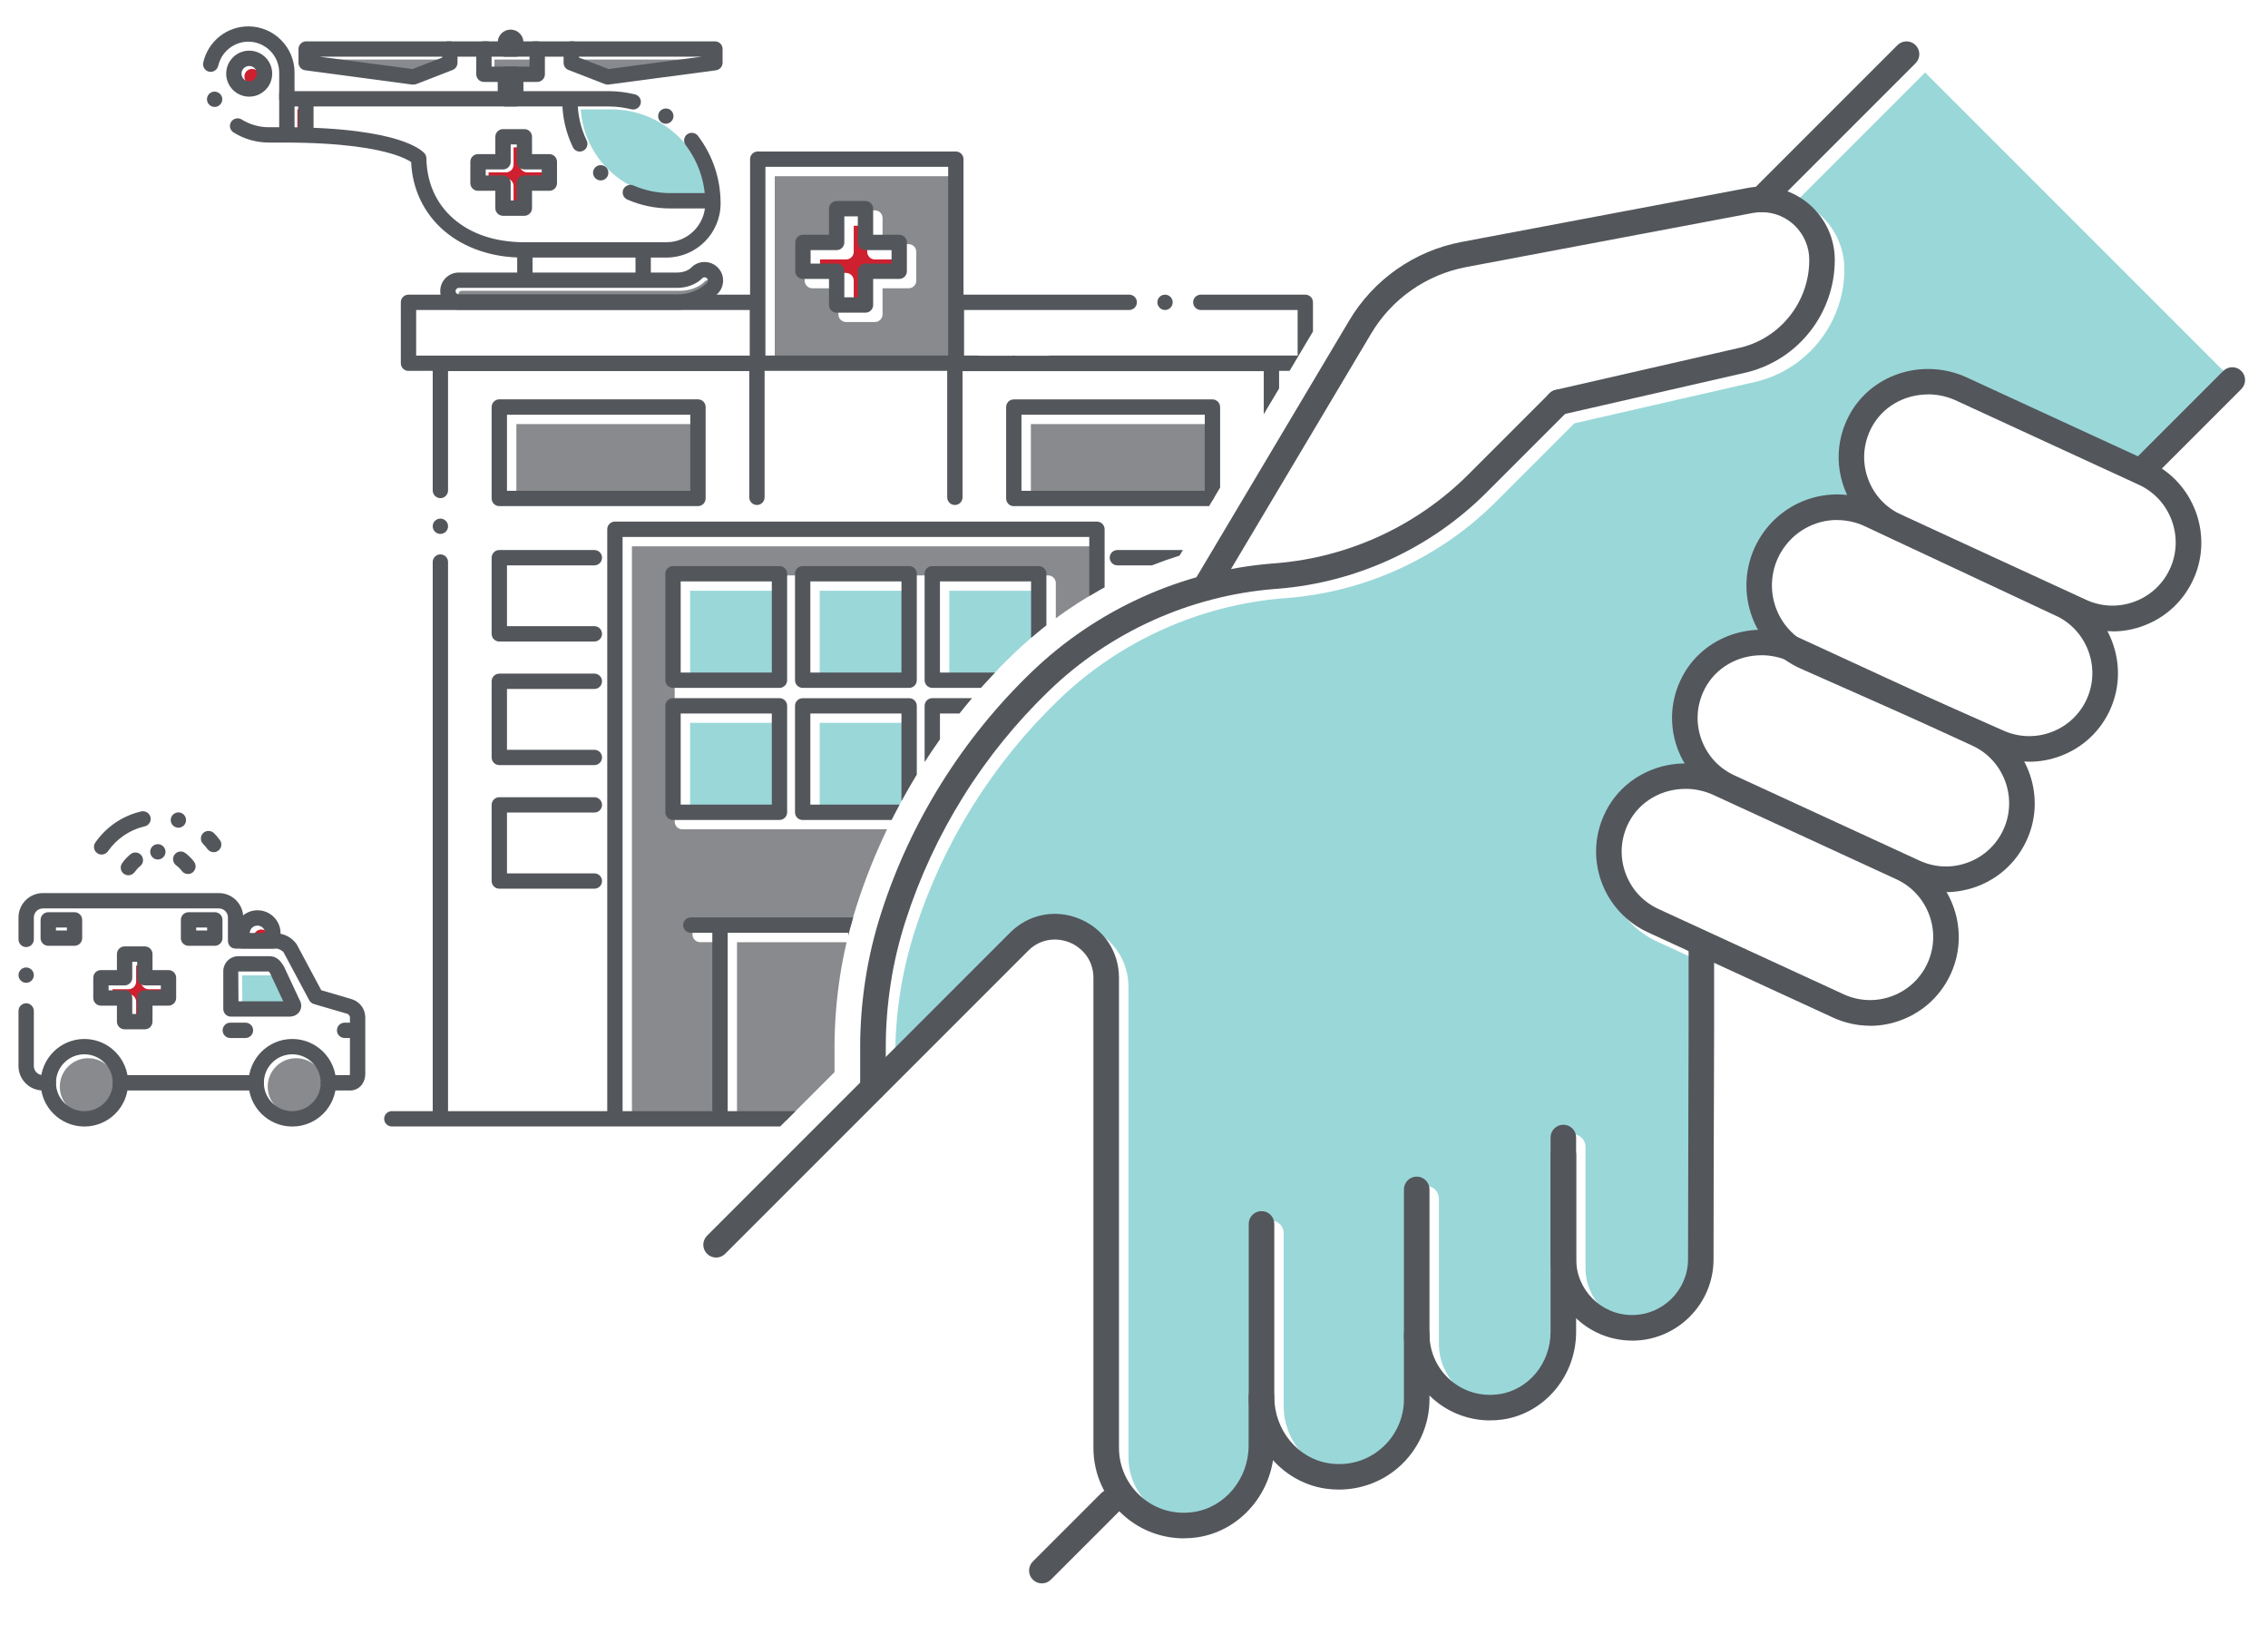 <?xml version="1.0" encoding="UTF-8"?>
<svg id="Layer_2" data-name="Layer 2" xmlns="http://www.w3.org/2000/svg" width="443.78" height="317.88" viewBox="0 0 443.78 317.88">
  <defs>
    <style>
      .cls-1 {
        fill: #9ad7d9;
      }

      .cls-2 {
        fill: #ce202f;
      }

      .cls-3 {
        fill: #888a8d;
      }

      .cls-4 {
        fill: #53565b;
      }
    </style>
  </defs>
  <path class="cls-1" d="M198.39,127.85c1.67-1.61,3.4-3.13,5.19-4.58v-7.69h-17.83v17.83h7.23c1.74-1.91,3.54-3.77,5.41-5.56Z"/>
  <path class="cls-1" d="M178.22,153.47v-12.05h-17.83v17.83h14.67c1-1.95,2.05-3.88,3.16-5.78Z"/>
  <g>
    <g>
      <rect class="cls-3" x="101.04" y="82.97" width="35.87" height="14.89"/>
      <rect class="cls-1" x="135.03" y="115.58" width="17.83" height="17.83"/>
      <rect class="cls-1" x="160.39" y="115.58" width="17.83" height="17.83"/>
      <g>
        <rect class="cls-1" x="135.03" y="141.42" width="17.83" height="17.83"/>
        <path class="cls-3" d="M184.26,112.58h20.83c.83,0,1.5.67,1.5,1.5v6.88c2.68-1.98,5.48-3.78,8.38-5.41v-8.66h-91.32v112.34h17.56v-34.9h-4.21c-.83,0-1.5-.67-1.5-1.5s.67-1.5,1.5-1.5h29.41c.38-1.43.79-2.86,1.25-4.27,1.63-5.06,3.61-10.01,5.91-14.81h-40.05c-.83,0-1.5-.67-1.5-1.5v-46.67c0-.83.67-1.5,1.5-1.5h50.73Z"/>
      </g>
      <g>
        <path class="cls-2" d="M169.69,49.26v-5.1h-2.64v5.1c0,.83-.67,1.5-1.5,1.5h-5.1v2.64h5.1c.83,0,1.5.67,1.5,1.5v5.1h2.64v-5.1c0-.83.67-1.5,1.5-1.5h5.1v-2.64h-5.1c-.83,0-1.5-.67-1.5-1.5Z"/>
        <path class="cls-3" d="M151.6,34.47v36.92h35.76v-36.92h-35.76ZM179.29,54.9c0,.83-.67,1.5-1.5,1.5h-5.1v5.1c0,.83-.67,1.5-1.5,1.5h-5.64c-.83,0-1.5-.67-1.5-1.5v-5.1h-5.1c-.83,0-1.5-.67-1.5-1.5v-5.64c0-.83.67-1.5,1.5-1.5h5.1v-5.1c0-.83.67-1.5,1.5-1.5h5.64c.83,0,1.5.67,1.5,1.5v5.1h5.1c.83,0,1.5.67,1.5,1.5v5.64Z"/>
      </g>
      <path class="cls-3" d="M153.82,219.23l9.47-9.47v-4.96c.01-4.63.38-9.35,1.11-14.03.33-2.14.76-4.29,1.26-6.43h-21.45v34.9h9.61Z"/>
      <polygon class="cls-3" points="237.58 97.34 237.58 82.97 201.71 82.97 201.71 97.85 237.27 97.85 237.58 97.34"/>
    </g>
    <g>
      <path class="cls-4" d="M86.17,104.46c.82,0,1.5-.68,1.5-1.5s-.68-1.5-1.5-1.5-1.5.67-1.5,1.5.67,1.5,1.5,1.5Z"/>
      <path class="cls-4" d="M227.96,60.65c.83,0,1.5-.68,1.5-1.51s-.67-1.49-1.5-1.49-1.5.67-1.5,1.49.68,1.51,1.5,1.51Z"/>
      <path class="cls-4" d="M97.7,99.02h38.87c.83,0,1.5-.67,1.5-1.5v-17.89c0-.83-.67-1.5-1.5-1.5h-38.87c-.83,0-1.5.67-1.5,1.5v17.89c0,.83.67,1.5,1.5,1.5ZM99.2,81.13h35.87v14.89h-35.87v-14.89Z"/>
      <path class="cls-4" d="M96.2,124.01c0,.83.67,1.5,1.5,1.5h18.6c.83,0,1.5-.67,1.5-1.5s-.67-1.5-1.5-1.5h-17.1v-11.9h17.1c.83,0,1.5-.67,1.5-1.5s-.67-1.5-1.5-1.5h-18.6c-.83,0-1.5.67-1.5,1.5v14.9Z"/>
      <path class="cls-4" d="M96.2,148.19c0,.83.67,1.5,1.5,1.5h18.6c.83,0,1.5-.67,1.5-1.5s-.67-1.5-1.5-1.5h-17.1v-11.9h17.1c.83,0,1.5-.67,1.5-1.5s-.67-1.5-1.5-1.5h-18.6c-.83,0-1.5.67-1.5,1.5v14.9Z"/>
      <path class="cls-4" d="M96.2,172.37c0,.83.67,1.5,1.5,1.5h18.6c.83,0,1.5-.67,1.5-1.5s-.67-1.5-1.5-1.5h-17.1v-11.9h17.1c.83,0,1.5-.67,1.5-1.5s-.67-1.5-1.5-1.5h-18.6c-.83,0-1.5.67-1.5,1.5v14.9Z"/>
      <path class="cls-4" d="M152.52,110.75h-20.83c-.83,0-1.5.67-1.5,1.5v20.83c0,.83.67,1.5,1.5,1.5h20.83c.83,0,1.5-.67,1.5-1.5v-20.83c0-.83-.67-1.5-1.5-1.5ZM151.02,131.58h-17.83v-17.83h17.83v17.83Z"/>
      <path class="cls-4" d="M177.89,110.75h-20.83c-.83,0-1.5.67-1.5,1.5v20.83c0,.83.67,1.5,1.5,1.5h20.83c.83,0,1.5-.67,1.5-1.5v-20.83c0-.83-.67-1.5-1.5-1.5ZM176.39,131.58h-17.83v-17.83h17.83v17.83Z"/>
      <path class="cls-4" d="M152.52,136.59h-20.83c-.83,0-1.5.67-1.5,1.5v20.83c0,.83.67,1.5,1.5,1.5h20.83c.83,0,1.5-.67,1.5-1.5v-20.83c0-.83-.67-1.5-1.5-1.5ZM151.02,157.42h-17.83v-17.83h17.83v17.83Z"/>
      <path class="cls-4" d="M175.95,45.93h-5.1v-5.1c0-.83-.67-1.5-1.5-1.5h-5.64c-.83,0-1.5.67-1.5,1.5v5.1h-5.1c-.83,0-1.5.67-1.5,1.5v5.64c0,.83.67,1.5,1.5,1.5h5.1v5.1c0,.83.67,1.5,1.5,1.5h5.64c.83,0,1.5-.67,1.5-1.5v-5.1h5.1c.83,0,1.5-.67,1.5-1.5v-5.64c0-.83-.67-1.5-1.5-1.5ZM174.45,51.57h-5.1c-.83,0-1.5.67-1.5,1.5v5.1h-2.64v-5.1c0-.83-.67-1.5-1.5-1.5h-5.1v-2.64h5.1c.83,0,1.5-.67,1.5-1.5v-5.1h2.64v5.1c0,.83.67,1.5,1.5,1.5h5.1v2.64Z"/>
      <g>
        <path class="cls-4" d="M79.93,72.56h4.74v23.39c0,.83.67,1.51,1.5,1.51s1.5-.68,1.5-1.51v-23.35h58.94v24.7c0,.82.67,1.5,1.5,1.5s1.5-.68,1.5-1.5v-24.74h35.73v24.74c0,.83.67,1.5,1.5,1.5s1.5-.67,1.5-1.5v-24.69h58.94v8.43l3-5.04v-3.44h2.05l4.58-7.7v-5.72c0-.39-.16-.78-.44-1.06-.28-.27-.66-.43-1.06-.43h-20.45c-.82,0-1.5.67-1.5,1.49s.68,1.51,1.5,1.51h18.95v8.91h-48.5c-.12,0-.23.02-.34.04h-6.31c-.11-.03-.23-.04-.35-.04s-.23.02-.34.04h-6.31c-.11-.03-.23-.04-.35-.04h-2.77v-8.91h32.32c.83,0,1.5-.68,1.5-1.51s-.67-1.49-1.5-1.49h-32.43v-26.51c0-.83-.67-1.5-1.5-1.5h-38.76c-.83,0-1.5.67-1.5,1.5v26.51h-66.84c-.83,0-1.5.67-1.5,1.5v11.92c0,.83.67,1.5,1.5,1.5ZM149.77,32.64h35.76v36.92h-35.76v-36.92ZM81.43,60.65h65.27v8.92h-65.27v-8.92Z"/>
        <path class="cls-4" d="M152.66,220.39l3-3h-9.42s0,0,0,0h-3.85v-34.9h23.59v.57c.3-1.2.62-2.39.96-3.57h-31.77c-.83,0-1.5.67-1.5,1.5s.67,1.5,1.5,1.5h4.21v34.9h-17.56v-112.34h91.32v11.56c.99-.59,1.99-1.16,3-1.7v-11.36c0-.83-.67-1.5-1.5-1.5h-94.32c-.83,0-1.5.67-1.5,1.5v113.84h-31.15v-107.43c0-.83-.68-1.5-1.5-1.5s-1.5.67-1.5,1.5v107.43h-8c-.83,0-1.5.67-1.5,1.5s.67,1.5,1.5,1.5h75.99Z"/>
      </g>
      <path class="cls-4" d="M218.64,110.61h6.76c1.78-.7,3.59-1.34,5.41-1.91l.65-1.09h-12.82c-.83,0-1.5.67-1.5,1.5s.67,1.5,1.5,1.5Z"/>
      <path class="cls-4" d="M198.37,99.02h38.21l2.16-3.63v-15.75c0-.83-.67-1.5-1.5-1.5h-38.87c-.83,0-1.5.67-1.5,1.5v17.89c0,.83.67,1.5,1.5,1.5ZM199.87,81.13h35.87v14.89h-35.87v-14.89Z"/>
      <path class="cls-4" d="M182.42,134.58h9.53c.9-1.02,1.82-2.02,2.76-3h-10.79v-17.83h17.83v11.05c.98-.84,1.98-1.66,3-2.45v-10.1c0-.83-.67-1.5-1.5-1.5h-20.83c-.83,0-1.5.67-1.5,1.5v20.83c0,.83.67,1.5,1.5,1.5Z"/>
      <path class="cls-4" d="M183.92,144.65v-5.06h3.82c.8-1.01,1.63-2.01,2.46-3h-7.78c-.83,0-1.5.67-1.5,1.5v11.01c.97-1.5,1.96-2.99,3-4.45Z"/>
      <path class="cls-4" d="M157.06,160.42h17.41c.5-1.01,1.02-2.01,1.55-3h-17.46v-17.83h17.83v17.14c.95-1.75,1.96-3.48,3-5.18v-13.45c0-.83-.67-1.5-1.5-1.5h-20.83c-.83,0-1.5.67-1.5,1.5v20.83c0,.83.67,1.5,1.5,1.5Z"/>
    </g>
    <g>
      <polygon class="cls-3" points="119.64 14.08 113.84 11.83 113.84 11.65 137.86 11.65 119.64 14.08"/>
      <polygon class="cls-3" points="87.09 11.83 81.29 14.08 63.07 11.65 87.09 11.65 87.09 11.83"/>
      <polygon class="cls-3" points="96.75 11.65 99.45 11.65 101.48 11.65 104.18 11.65 104.18 13.6 101.48 13.6 99.45 13.6 96.75 13.6 96.75 11.65"/>
      <path class="cls-1" d="M138.45,38.34h-6.77c-9.59,0-17.44-7.5-18.04-16.94h5.95c9.77,0,17.84,7.43,18.86,16.94Z"/>
      <path class="cls-2" d="M58.91,21.4v4.08c-.24,0-.48-.01-.72-.01v-4.07h.72Z"/>
      <path class="cls-3" d="M138.88,55.9c-1.41,1.43-3.53,2.26-5.8,2.26h-42.74c-.35,0-.64-.29-.64-.64s.29-.63.64-.63h42.74c1.91,0,3.73-.7,4.89-1.88.25-.25.65-.25.9,0,.12.12.19.28.19.45s-.06.33-.18.45Z"/>
      <path class="cls-2" d="M49.32,16.48c-.83,0-1.5-.67-1.5-1.5s.67-1.5,1.5-1.5,1.5.67,1.5,1.5-.67,1.5-1.5,1.5Z"/>
      <path class="cls-2" d="M101.67,36.4v3.39h-1.18v-3.39c0-.83-.67-1.5-1.5-1.5h-3.39v-1.18h3.39c.83,0,1.5-.67,1.5-1.5v-3.39h1.18v3.39c0,.83.67,1.5,1.5,1.5h3.39v1.18h-3.39c-.83,0-1.5.67-1.5,1.5Z"/>
    </g>
    <g>
      <g>
        <path class="cls-3" d="M17.26,207.03c-3.07,0-5.56,2.5-5.56,5.57s2.5,5.56,5.56,5.56,5.56-2.5,5.56-5.56-2.5-5.57-5.56-5.57Z"/>
        <path class="cls-2" d="M51.13,181.85c-.82,0-1.49.66-1.5,1.48h3.01c-.01-.82-.68-1.48-1.51-1.48Z"/>
        <path class="cls-3" d="M57.94,207.03c-3.07,0-5.56,2.5-5.56,5.57s2.5,5.56,5.56,5.56,5.57-2.5,5.57-5.56-2.5-5.57-5.57-5.57Z"/>
        <path class="cls-2" d="M27.6,192.04v-3.13h-.96v3.13c0,.83-.67,1.5-1.5,1.5h-3.13v.96h3.13c.83,0,1.5.67,1.5,1.5v3.13h.96v-3.13c0-.83.67-1.5,1.5-1.5h3.13v-.96h-3.13c-.83,0-1.5-.67-1.5-1.5Z"/>
      </g>
      <path class="cls-1" d="M53.36,190.82h-5.98s.04,5.83.04,5.83h8.75l-2.55-5.45c-.08-.13-.19-.29-.27-.38Z"/>
    </g>
    <g>
      <path class="cls-4" d="M53.39,185.57h-6.01c-.83,0-1.5-.67-1.5-1.5v-1.48c0-2.48,2.02-4.5,4.51-4.5s4.51,2.02,4.51,4.5v1.48c0,.83-.67,1.5-1.5,1.5ZM48.87,182.57h3.01c-.01-.82-.68-1.48-1.51-1.48s-1.49.66-1.51,1.48Z"/>
      <path class="cls-4" d="M68.53,213.34h-4.27c-.83,0-1.5-.67-1.5-1.5s.67-1.5,1.5-1.5h4.17c.02-.06.04-.14.04-.18v-11.21h0s-.03-.14-.15-.31c-.12-.17-.24-.27-.29-.27t-.01,0l-6.61-1.94c-.38-.11-.71-.38-.9-.73l-5.05-9.44c-.24-.29-1.11-.73-1.37-.67h-8c-.39,0-.78-.16-1.06-.44-.27-.28-.43-.66-.43-1.06v-4.6c0-.97-.8-1.76-1.77-1.76H8.39c-.97,0-1.76.79-1.77,1.76v4.3c0,.83-.67,1.5-1.5,1.5s-1.5-.67-1.5-1.5v-4.3c0-2.62,2.14-4.76,4.77-4.76h34.44c2.63,0,4.76,2.14,4.76,4.76v3.1h6.49c1.58.07,2.97.8,3.91,2.07l.09.14,4.78,8.93,5.99,1.76c1.55.51,2.56,1.83,2.62,3.47v11.21c-.01.74-.21,1.38-.61,1.96-.4.61-1.27,1.22-2.33,1.22ZM9.45,213.34h-1.06c-2.63,0-4.77-2.14-4.77-4.76v-10.8c0-.82.68-1.5,1.5-1.5s1.5.68,1.5,1.5v10.8c0,.97.8,1.76,1.77,1.76h1.06c.83,0,1.5.67,1.5,1.5s-.67,1.5-1.5,1.5ZM5.12,192.28c-.82,0-1.5-.67-1.5-1.5s.68-1.5,1.5-1.5,1.5.68,1.5,1.5-.67,1.5-1.5,1.5Z"/>
      <path class="cls-4" d="M50.13,213.34h-26.56c-.83,0-1.5-.67-1.5-1.5s.67-1.5,1.5-1.5h26.56c.83,0,1.5.67,1.5,1.5s-.67,1.5-1.5,1.5Z"/>
      <path class="cls-4" d="M16.51,220.4c-4.72,0-8.56-3.84-8.56-8.56s3.84-8.57,8.56-8.57,8.56,3.84,8.56,8.57-3.84,8.56-8.56,8.56ZM16.51,206.27c-3.07,0-5.56,2.5-5.56,5.57s2.5,5.56,5.56,5.56,5.56-2.5,5.56-5.56-2.5-5.57-5.56-5.57Z"/>
      <path class="cls-4" d="M56.59,198.9h-11.4c-.83,0-1.5-.67-1.5-1.5v-7.38c0-.79.31-1.54.87-2.09.56-.56,1.3-.86,2.08-.86h6.06c1.53,0,2.22,1.04,2.67,1.72l.1.15c.04.07.08.14.12.21l2.95,6.32c.47.76.53,1.58.16,2.28-.39.73-1.15,1.15-2.11,1.15ZM55.98,197.04h.01-.01ZM46.67,195.9h8.75l-2.55-5.45c-.08-.13-.19-.29-.27-.38h-5.98s.04,5.83.04,5.83Z"/>
      <path class="cls-4" d="M48.03,203.08h-2.97c-.83,0-1.5-.67-1.5-1.5s.67-1.5,1.5-1.5h2.97c.83,0,1.5.67,1.5,1.5s-.67,1.5-1.5,1.5Z"/>
      <path class="cls-4" d="M57.19,220.4c-4.72,0-8.56-3.84-8.56-8.56s3.84-8.57,8.56-8.57,8.57,3.84,8.57,8.57-3.84,8.56-8.57,8.56ZM57.19,206.27c-3.07,0-5.56,2.5-5.56,5.57s2.5,5.56,5.56,5.56,5.57-2.5,5.57-5.56-2.5-5.57-5.57-5.57Z"/>
      <path class="cls-4" d="M69.58,203.08h-2.15c-.83,0-1.5-.67-1.5-1.5s.67-1.5,1.5-1.5h2.15c.83,0,1.5.67,1.5,1.5s-.67,1.5-1.5,1.5Z"/>
      <path class="cls-4" d="M14.58,185.04h-5.14c-.83,0-1.5-.67-1.5-1.5v-3.57c0-.83.67-1.5,1.5-1.5h5.14c.83,0,1.5.67,1.5,1.5v3.57c0,.83-.67,1.5-1.5,1.5ZM10.95,182.04h2.14v-.57h-2.14v.57Z"/>
      <path class="cls-4" d="M42.03,185.04h-5.14c-.83,0-1.5-.67-1.5-1.5v-3.57c0-.83.67-1.5,1.5-1.5h5.14c.83,0,1.5.67,1.5,1.5v3.57c0,.83-.67,1.5-1.5,1.5ZM38.39,182.04h2.14v-.57h-2.14v.57Z"/>
      <path class="cls-4" d="M19.89,167.19c-.31,0-.61-.09-.86-.27-.33-.23-.55-.57-.62-.97-.07-.39.02-.79.25-1.12,2.16-3.09,5.35-5.25,8.99-6.08.79-.19,1.62.34,1.8,1.13.18.8-.32,1.61-1.13,1.79-2.91.67-5.47,2.4-7.2,4.88-.28.4-.74.64-1.23.64ZM41.82,166.73c-.48,0-.91-.22-1.2-.59-.27-.36-.57-.71-.9-1.05-.27-.29-.42-.66-.41-1.06.01-.41.17-.78.46-1.06.57-.55,1.56-.53,2.12.05.39.41.77.84,1.11,1.3.51.65.38,1.6-.28,2.1-.26.2-.57.31-.9.31ZM34.9,161.94c-.14,0-.28-.02-.43-.07-.79-.23-1.24-1.07-1-1.86.23-.77,1.09-1.25,1.86-1.01.39.11.7.37.89.73.19.35.24.75.12,1.14-.19.63-.78,1.07-1.44,1.07Z"/>
      <g>
        <path class="cls-4" d="M25.12,171.24c-.3,0-.6-.09-.86-.27-.68-.48-.84-1.41-.36-2.09.46-.66,1.01-1.25,1.64-1.76.64-.52,1.59-.43,2.11.21.52.64.43,1.59-.21,2.11-.41.33-.77.73-1.08,1.16-.29.42-.76.64-1.23.64Z"/>
        <path class="cls-4" d="M29.39,166.68c-.02-.82.64-1.51,1.47-1.53h0c.83,0,1.51.65,1.53,1.48h0c0,.82-.64,1.51-1.47,1.53h-.03c-.82,0-1.48-.66-1.5-1.48Z"/>
        <path class="cls-4" d="M36.77,170.99c-.45,0-.9-.2-1.19-.59-.32-.42-.7-.8-1.12-1.11-.66-.5-.8-1.44-.3-2.1.5-.66,1.44-.8,2.1-.3.64.48,1.22,1.05,1.71,1.7.5.66.37,1.6-.28,2.1-.27.21-.59.31-.91.31Z"/>
      </g>
      <path class="cls-4" d="M28.34,201.38h-3.96c-.83,0-1.5-.67-1.5-1.5v-3.13h-3.13c-.83,0-1.5-.67-1.5-1.5v-3.96c0-.83.67-1.5,1.5-1.5h3.13v-3.13c0-.83.67-1.5,1.5-1.5h3.96c.83,0,1.5.67,1.5,1.5v3.13h3.13c.83,0,1.5.67,1.5,1.5v3.96c0,.83-.67,1.5-1.5,1.5h-3.13v3.13c0,.83-.67,1.5-1.5,1.5ZM25.88,198.38h.96v-3.13c0-.83.67-1.5,1.5-1.5h3.13v-.96h-3.13c-.83,0-1.5-.67-1.5-1.5v-3.13h-.96v3.13c0,.83-.67,1.5-1.5,1.5h-3.13v.96h3.13c.83,0,1.5.67,1.5,1.5v3.13Z"/>
    </g>
    <g>
      <path class="cls-4" d="M139.11,40.78h-7.99c-2.91,0-5.73-.59-8.38-1.74-.76-.33-1.11-1.22-.78-1.98.32-.73,1.23-1.1,1.97-.78,2.28.99,4.7,1.5,7.19,1.5h7.99c.83,0,1.5.67,1.5,1.5s-.67,1.5-1.5,1.5ZM117.54,35.3c-.39,0-.76-.15-1.04-.42-.28-.28-.45-.65-.46-1.05,0-.4.15-.78.42-1.07.56-.58,1.54-.6,2.12-.04.29.27.46.65.46,1.05.01.4-.14.78-.41,1.07-.29.29-.67.46-1.09.46ZM113.46,29.66c-.58,0-1.11-.33-1.35-.84-1.39-2.87-2.09-5.95-2.09-9.15,0-.82.67-1.5,1.5-1.5s1.5.68,1.5,1.5c0,2.74.6,5.38,1.78,7.83,0,0,0,0,0,0,.36.75.04,1.65-.7,2-.21.1-.43.15-.65.15Z"/>
      <path class="cls-4" d="M130.42,50.39h-28.2c-5.93,0-11.36-1.86-15.3-5.22-3.95-3.38-6.25-8.16-6.47-13.47-.56-.37-1.62-.94-3.5-1.53-3.32-1.04-9.73-2.28-21.42-2.28h-2.95c-2.44,0-4.82-.69-6.88-1.98-.34-.21-.58-.54-.67-.93-.09-.39-.02-.79.19-1.13.42-.68,1.38-.91,2.06-.48,1.59.99,3.42,1.52,5.3,1.52h2.93c12.05,0,18.8,1.31,22.33,2.42,3.18.99,4.59,2.05,5.14,2.59.28.28.44.66.45,1.05.08,4.78,1.9,8.87,5.28,11.82,3.41,2.99,8.14,4.58,13.69,4.62h28.02c4.17,0,7.57-3.41,7.58-7.59,0-4.15-1.33-8.1-3.84-11.42h0c-.24-.33-.34-.72-.29-1.11.06-.4.26-.75.58-.99.65-.49,1.62-.35,2.11.29,2.91,3.84,4.44,8.42,4.44,13.23,0,5.84-4.75,10.58-10.58,10.59ZM130.28,24.21c-.29,0-.58-.09-.83-.25h-.01c-.33-.23-.55-.56-.63-.95-.08-.39,0-.79.22-1.13.44-.66,1.41-.86,2.08-.42.33.22.56.56.64.95.08.39,0,.79-.22,1.13-.28.42-.75.67-1.25.67ZM123.9,21.42c-.12,0-.24-.01-.36-.04-1.46-.36-2.98-.55-4.51-.55h-62.9c-.39,0-.78-.16-1.06-.43-.28-.28-.44-.67-.44-1.06v-5.15c0-3.32-2.71-6.03-6.04-6.04-2.81,0-5.29,2-5.89,4.74h-.01c-.18.79-.99,1.31-1.78,1.14-.81-.18-1.32-.98-1.14-1.79.44-1.98,1.55-3.78,3.13-5.06,1.6-1.31,3.62-2.02,5.69-2.02,4.98,0,9.04,4.05,9.04,9.03v3.64h61.4c1.76,0,3.52.22,5.22.63.39.1.72.34.93.68s.27.75.18,1.14c-.17.67-.77,1.14-1.46,1.14ZM41.99,20.92c-.59,0-1.13-.36-1.37-.91-.33-.75.02-1.64.78-1.97.74-.32,1.65.05,1.97.78.33.76-.02,1.65-.78,1.98-.19.08-.39.12-.6.12Z"/>
      <path class="cls-4" d="M132.52,60.59h-42.74c-2,0-3.64-1.63-3.64-3.64s1.63-3.63,3.64-3.63h42.74c1.1,0,2.16-.38,2.75-.98.68-.69,1.59-1.08,2.56-1.08h.03c.96,0,1.87.37,2.55,1.04.69.68,1.08,1.59,1.08,2.56,0,.97-.36,1.89-1.05,2.58-1.97,2-4.86,3.15-7.93,3.15ZM89.78,56.32c-.35,0-.64.29-.64.63s.29.64.64.64h42.74c2.27,0,4.38-.82,5.8-2.26.12-.12.18-.28.18-.45,0-.17-.07-.33-.19-.45-.16-.16-.36-.17-.45-.18-.1,0-.29.03-.45.19-1.16,1.18-2.99,1.88-4.89,1.88h-42.74Z"/>
      <path class="cls-4" d="M118.89,16.55c-.19,0-.37-.03-.54-.1l-7.11-2.76c-.58-.22-.96-.78-.96-1.4v-2.7c0-.83.67-1.5,1.5-1.5h28.11c.83,0,1.5.67,1.5,1.5v2.67c0,.75-.56,1.39-1.3,1.49l-20.99,2.79c-.07,0-.13.01-.2.01ZM113.28,11.26l5.8,2.25,18.22-2.42h-24.02v.17Z"/>
      <path class="cls-4" d="M102.7,55.93c-.83,0-1.5-.67-1.5-1.5v-5.44c0-.83.67-1.5,1.5-1.5s1.5.67,1.5,1.5v5.44c0,.83-.67,1.5-1.5,1.5Z"/>
      <path class="cls-4" d="M125.85,55.93c-.83,0-1.5-.67-1.5-1.5v-5.44c0-.83.67-1.5,1.5-1.5s1.5.67,1.5,1.5v5.44c0,.83-.67,1.5-1.5,1.5Z"/>
      <rect class="cls-4" x="97.39" y="13.03" width="5.03" height="7.8" rx="1.5" ry="1.5"/>
      <path class="cls-4" d="M105.12,16.03h-10.43c-.83,0-1.5-.67-1.5-1.5v-4.94c0-.83.67-1.5,1.5-1.5h10.43c.83,0,1.5.67,1.5,1.5v4.94c0,.83-.67,1.5-1.5,1.5ZM96.19,13.03h7.43v-1.94h-7.43v1.94Z"/>
      <path class="cls-4" d="M100.92,11.09h-2.03c-.83,0-1.5-.67-1.5-1.5v-1.28c0-1.39,1.13-2.52,2.52-2.52s2.52,1.13,2.52,2.52v1.28c0,.83-.67,1.5-1.5,1.5Z"/>
      <path class="cls-4" d="M112.07,11.09h-7.57c-.83,0-1.5-.67-1.5-1.5s.67-1.5,1.5-1.5h7.57c.83,0,1.5.67,1.5,1.5s-.67,1.5-1.5,1.5Z"/>
      <path class="cls-4" d="M80.91,16.55c-.06,0-.13,0-.19-.01h-.12s-20.89-2.79-20.89-2.79c-.75-.1-1.3-.74-1.3-1.49v-2.67c0-.83.67-1.5,1.5-1.5h28.11c.83,0,1.5.67,1.5,1.5v2.7c0,.62-.38,1.17-.96,1.4l-7.11,2.76c-.17.07-.36.1-.54.1ZM62.51,11.09l18.22,2.42,5.8-2.25v-.17h-24.02Z"/>
      <path class="cls-4" d="M95.31,11.09h-7.64c-.83,0-1.5-.67-1.5-1.5s.67-1.5,1.5-1.5h7.64c.83,0,1.5.67,1.5,1.5s-.67,1.5-1.5,1.5Z"/>
      <path class="cls-4" d="M48.76,18.91c-2.48,0-4.5-2.02-4.5-4.5s2.02-4.5,4.5-4.5,4.5,2.02,4.5,4.5-2.02,4.5-4.5,4.5ZM48.76,12.91c-.83,0-1.5.67-1.5,1.5s.67,1.5,1.5,1.5,1.5-.67,1.5-1.5-.67-1.5-1.5-1.5Z"/>
      <path class="cls-4" d="M56.13,27.26c-.83,0-1.5-.67-1.5-1.5v-7.41c0-.83.67-1.5,1.5-1.5s1.5.67,1.5,1.5v7.41c0,.83-.67,1.5-1.5,1.5Z"/>
      <path class="cls-4" d="M59.85,27.31c-.83,0-1.5-.67-1.5-1.5v-5.85c0-.83.67-1.5,1.5-1.5s1.5.67,1.5,1.5v5.85c0,.83-.67,1.5-1.5,1.5Z"/>
      <path class="cls-4" d="M102.6,42.22h-4.18c-.83,0-1.5-.67-1.5-1.5v-3.39h-3.39c-.83,0-1.5-.67-1.5-1.5v-4.18c0-.83.67-1.5,1.5-1.5h3.39v-3.39c0-.83.67-1.5,1.5-1.5h4.18c.83,0,1.5.67,1.5,1.5v3.39h3.39c.83,0,1.5.67,1.5,1.5v4.18c0,.83-.67,1.5-1.5,1.5h-3.39v3.39c0,.83-.67,1.5-1.5,1.5ZM99.93,39.22h1.18v-3.39c0-.83.67-1.5,1.5-1.5h3.39v-1.18h-3.39c-.83,0-1.5-.67-1.5-1.5v-3.39h-1.18v3.39c0,.83-.67,1.5-1.5,1.5h-3.39v1.18h3.39c.83,0,1.5.67,1.5,1.5v3.39Z"/>
    </g>
    <path class="cls-1" d="M436.86,74.42l-16.69,16.69-33.76-15.55c-8.63-3.77-18.67-.38-22.85,7.72-2.24,4.33-2.57,9.23-.95,13.81.19.55.42,1.08.66,1.6-6.79-.76-13.6,2.44-17.26,8.66-2.57,4.37-3.15,9.64-1.6,14.46.37,1.14.85,2.23,1.43,3.25-6.17.22-11.96,3.57-14.88,9.24-2.24,4.33-2.57,9.24-.95,13.81.38,1.08.88,2.12,1.46,3.09-6.35.06-12.37,3.43-15.37,9.24-2.24,4.33-2.57,9.23-.95,13.81,1.6,4.5,5.02,8.18,9.4,10.1l7.69,3.54c.02,10.91,0,19.04-.04,29.29-.03,8.15-.06,17.66-.07,31.01,0,6.02-4.91,10.92-10.95,10.92s-10.94-4.91-10.94-10.94v-23.78c0-1.38-1.12-2.5-2.5-2.5s-2.5,1.12-2.5,2.5v38.05c0,6.11-4.33,11.34-10.08,12.17-3.51.5-6.89-.48-9.52-2.76-2.6-2.25-4.09-5.52-4.09-8.96v-28.37c0-1.38-1.12-2.5-2.5-2.5s-2.5,1.12-2.5,2.5v41.05c0,3.68-1.6,7.18-4.38,9.6-2.83,2.45-6.45,3.5-10.2,2.96-6.15-.88-10.79-6.48-10.79-13.03v-33.82c0-1.38-1.12-2.5-2.5-2.5s-2.5,1.12-2.5,2.5v33.69s0,.04,0,.07v9.6c0,6.53-4.63,12.13-10.77,13.02-3.75.54-7.37-.5-10.2-2.94-2.8-2.42-4.4-5.92-4.4-9.61v-91.96c0-5.15-2.95-9.57-7.71-11.54s-9.97-.93-13.61,2.71l-24.32,24.32v-2.02c0-4.12.33-8.32.98-12.49.63-4.07,1.61-8.16,2.9-12.18,2.74-8.51,6.53-16.67,11.28-24.28,4.73-7.58,10.4-14.57,16.86-20.79,11.87-11.43,27.45-18.47,43.87-19.82l1-.08c15.34-1.26,29.78-7.94,40.66-18.82l15.34-15.34,35.83-8.2c10.01-2.59,17-11.61,17-21.95,0-6.13-3.87-11.36-9.28-13.41l25.07-25.07,60.21,60.21Z"/>
    <g>
      <path class="cls-4" d="M170.81,215.25c-1.38,0-2.5-1.12-2.5-2.5v-7.96c0-4.37.35-8.83,1.04-13.26.67-4.33,1.71-8.68,3.08-12.94,2.86-8.9,6.83-17.44,11.8-25.39,4.95-7.92,10.88-15.24,17.64-21.74,12.7-12.22,29.36-19.75,46.93-21.2l1-.08c14.15-1.16,27.48-7.33,37.53-17.37l15.85-15.85c.98-.98,2.56-.98,3.54,0,.98.98.98,2.56,0,3.54l-15.85,15.85c-10.88,10.88-25.32,17.56-40.66,18.82l-1,.08c-16.42,1.35-32,8.39-43.87,19.82-6.46,6.22-12.14,13.21-16.86,20.79-4.75,7.61-8.54,15.77-11.28,24.28-1.29,4.01-2.27,8.11-2.9,12.18-.65,4.17-.98,8.38-.98,12.49v7.96c0,1.38-1.12,2.5-2.5,2.5Z"/>
      <path class="cls-4" d="M419.86,93.78c-.64,0-1.28-.24-1.77-.73-.98-.98-.98-2.56,0-3.54l16.93-16.93c.98-.98,2.56-.98,3.54,0,.98.98.98,2.56,0,3.54l-16.93,16.93c-.49.49-1.13.73-1.77.73Z"/>
      <path class="cls-4" d="M344.64,41.51c-.64,0-1.28-.24-1.77-.73-.98-.98-.98-2.56,0-3.54l28.41-28.41c.98-.98,2.56-.98,3.54,0,.98.98.98,2.56,0,3.54l-28.41,28.41c-.49.49-1.13.73-1.77.73Z"/>
      <g>
        <path class="cls-4" d="M413.37,123.51c-2.47,0-4.94-.54-7.25-1.6l-35.94-16.55c-4.37-1.92-7.8-5.6-9.4-10.1-1.62-4.57-1.29-9.48.95-13.81,4.18-8.1,14.22-11.5,22.85-7.72l36.08,16.62c8.52,3.93,12.4,14.12,8.64,22.72-1.9,4.34-5.35,7.63-9.75,9.31-2.01.77-4.1,1.15-6.18,1.15ZM377.24,77.17c-4.58,0-8.93,2.4-11.08,6.56-1.59,3.09-1.84,6.58-.68,9.84,1.16,3.26,3.54,5.82,6.71,7.2.02,0,.03.01.04.02l35.96,16.56c3.04,1.4,6.44,1.51,9.57.32,3.13-1.19,5.59-3.54,6.93-6.6,2.69-6.15-.07-13.41-6.14-16.21l-36.03-16.6c-1.72-.75-3.52-1.11-5.28-1.11Z"/>
        <path class="cls-4" d="M397.07,149.02c-2.47,0-4.94-.54-7.25-1.6l-37.51-16.62c-4.63-2.05-8.18-6-9.73-10.82-1.55-4.82-.97-10.1,1.6-14.46,4.68-7.95,14.51-11,22.87-7.1,14.61,6.83,36.75,17.21,37.27,17.46,8.54,3.92,12.43,14.11,8.67,22.73-1.88,4.31-5.34,7.6-9.73,9.27-2.01.76-4.1,1.15-6.18,1.15ZM359.48,101.73c-4.39,0-8.62,2.28-11,6.32-1.85,3.14-2.27,6.93-1.15,10.4,1.11,3.47,3.66,6.3,6.99,7.78l37.54,16.64c3.07,1.41,6.47,1.53,9.6.34,3.13-1.19,5.59-3.54,6.93-6.6,2.68-6.14-.09-13.4-6.18-16.18,0,0-.01,0-.02,0,0,0-22.49-10.55-37.27-17.46-1.76-.83-3.62-1.22-5.45-1.22Z"/>
        <path class="cls-4" d="M380.77,174.53c-2.47,0-4.94-.54-7.25-1.6l-35.94-16.55c-4.37-1.92-7.8-5.6-9.4-10.1-1.62-4.57-1.29-9.48.95-13.81,4.18-8.1,14.22-11.49,22.85-7.72l36.08,16.62c8.52,3.93,12.4,14.12,8.64,22.71-1.9,4.34-5.35,7.63-9.75,9.31-2.01.76-4.1,1.15-6.18,1.15ZM344.65,128.2c-4.58,0-8.93,2.4-11.08,6.56-1.59,3.09-1.84,6.59-.68,9.84,1.16,3.26,3.54,5.82,6.71,7.2.02,0,.03.01.04.02l35.96,16.56c3.04,1.4,6.44,1.52,9.57.32,3.13-1.19,5.59-3.54,6.93-6.6,2.69-6.15-.07-13.41-6.14-16.2l-36.03-16.6c-1.72-.75-3.52-1.11-5.29-1.11Z"/>
        <path class="cls-4" d="M365.91,200.68c-2.47,0-4.94-.54-7.25-1.6l-35.94-16.55c-4.37-1.92-7.8-5.6-9.4-10.1-1.62-4.57-1.29-9.48.95-13.81,4.18-8.1,14.22-11.5,22.85-7.72l36.08,16.62c8.52,3.93,12.4,14.12,8.64,22.72-1.9,4.34-5.35,7.63-9.75,9.31-2.01.76-4.1,1.15-6.18,1.15ZM329.79,154.34c-4.58,0-8.93,2.4-11.08,6.56-1.59,3.09-1.84,6.58-.68,9.84,1.16,3.26,3.54,5.82,6.71,7.2.02,0,.03.01.04.02l35.96,16.56c3.04,1.4,6.44,1.52,9.57.33,3.13-1.19,5.59-3.54,6.93-6.6,2.69-6.15-.07-13.41-6.14-16.21l-36.03-16.6c-1.72-.75-3.52-1.11-5.28-1.11Z"/>
      </g>
      <g>
        <path class="cls-4" d="M319.36,262.28c-8.8,0-15.95-7.15-15.95-15.94v-20.4c0-1.38,1.12-2.5,2.5-2.5s2.5,1.12,2.5,2.5v20.4c0,6.03,4.91,10.94,10.94,10.94s10.94-4.9,10.95-10.92c.02-13.33.05-22.84.07-30.98.04-10.41.06-18.63.04-29.78,0-1.38,1.11-2.5,2.49-2.5h0c1.38,0,2.5,1.12,2.5,2.5.02,11.17,0,19.4-.04,29.81-.03,8.14-.06,17.64-.07,30.97,0,8.77-7.16,15.91-15.93,15.91Z"/>
        <path class="cls-4" d="M231.67,300.97c-4.25,0-8.36-1.51-11.59-4.3-3.9-3.37-6.13-8.25-6.13-13.39v-91.96c0-3.69-2.39-5.99-4.62-6.92-2.23-.92-5.55-.99-8.16,1.62l-59.28,59.28c-.98.98-2.56.98-3.54,0-.98-.98-.98-2.56,0-3.54l59.28-59.28c3.64-3.64,8.85-4.68,13.61-2.71,4.75,1.97,7.71,6.39,7.71,11.54v91.96c0,3.69,1.6,7.19,4.4,9.61,2.83,2.45,6.45,3.49,10.2,2.94,6.14-.9,10.77-6.5,10.77-13.02v-9.6c0-1.38,1.12-2.5,2.5-2.5s2.5,1.12,2.5,2.5v9.6c0,8.99-6.47,16.72-15.05,17.97-.87.13-1.74.19-2.6.19Z"/>
        <path class="cls-4" d="M203.86,309.78c-.64,0-1.28-.24-1.77-.73-.98-.98-.98-2.56,0-3.54l13.38-13.38c.98-.98,2.56-.98,3.54,0,.98.98.98,2.56,0,3.54l-13.38,13.38c-.49.49-1.13.73-1.77.73Z"/>
        <path class="cls-4" d="M261.99,291.43c-.85,0-1.71-.06-2.57-.18-8.6-1.24-15.08-8.96-15.08-17.98v-33.82c0-1.38,1.12-2.5,2.5-2.5s2.5,1.12,2.5,2.5v33.82c0,6.54,4.64,12.14,10.79,13.03,3.75.54,7.38-.51,10.2-2.96,2.79-2.41,4.38-5.91,4.38-9.59v-41.05c0-1.38,1.12-2.5,2.5-2.5s2.5,1.12,2.5,2.5v41.05c0,5.13-2.23,10.01-6.11,13.37-3.23,2.8-7.36,4.31-11.62,4.31Z"/>
        <path class="cls-4" d="M291.6,277.9c-4.06,0-7.99-1.44-11.07-4.11-3.7-3.21-5.82-7.85-5.82-12.74,0-1.38,1.12-2.5,2.5-2.5s2.5,1.12,2.5,2.5c0,3.44,1.49,6.7,4.09,8.96,2.64,2.28,6.02,3.26,9.52,2.76,5.75-.82,10.08-6.05,10.08-12.17v-38.05c0-1.38,1.12-2.5,2.5-2.5s2.5,1.12,2.5,2.5v38.05c0,8.58-6.18,15.94-14.37,17.12-.82.12-1.63.17-2.44.17Z"/>
      </g>
      <path class="cls-4" d="M235.78,117.52c-.44,0-.88-.11-1.28-.35-1.19-.71-1.58-2.24-.87-3.43l30.39-51.06c4.77-8.01,12.78-13.61,21.95-15.34l56.06-10.58c.86-.16,1.76-.25,2.68-.25,7.89,0,14.3,6.43,14.3,14.34,0,10.34-6.99,19.37-17,21.95l-36.53,8.36c-1.35.3-2.69-.53-2.99-1.88-.31-1.35.53-2.69,1.88-3l36.47-8.34c7.73-2,13.18-9.04,13.18-17.09,0-5.15-4.17-9.34-9.3-9.34-.6,0-1.19.05-1.75.16l-56.07,10.58c-7.77,1.47-14.55,6.2-18.59,12.99l-30.39,51.05c-.47.79-1.3,1.22-2.15,1.22Z"/>
    </g>
  </g>
</svg>
